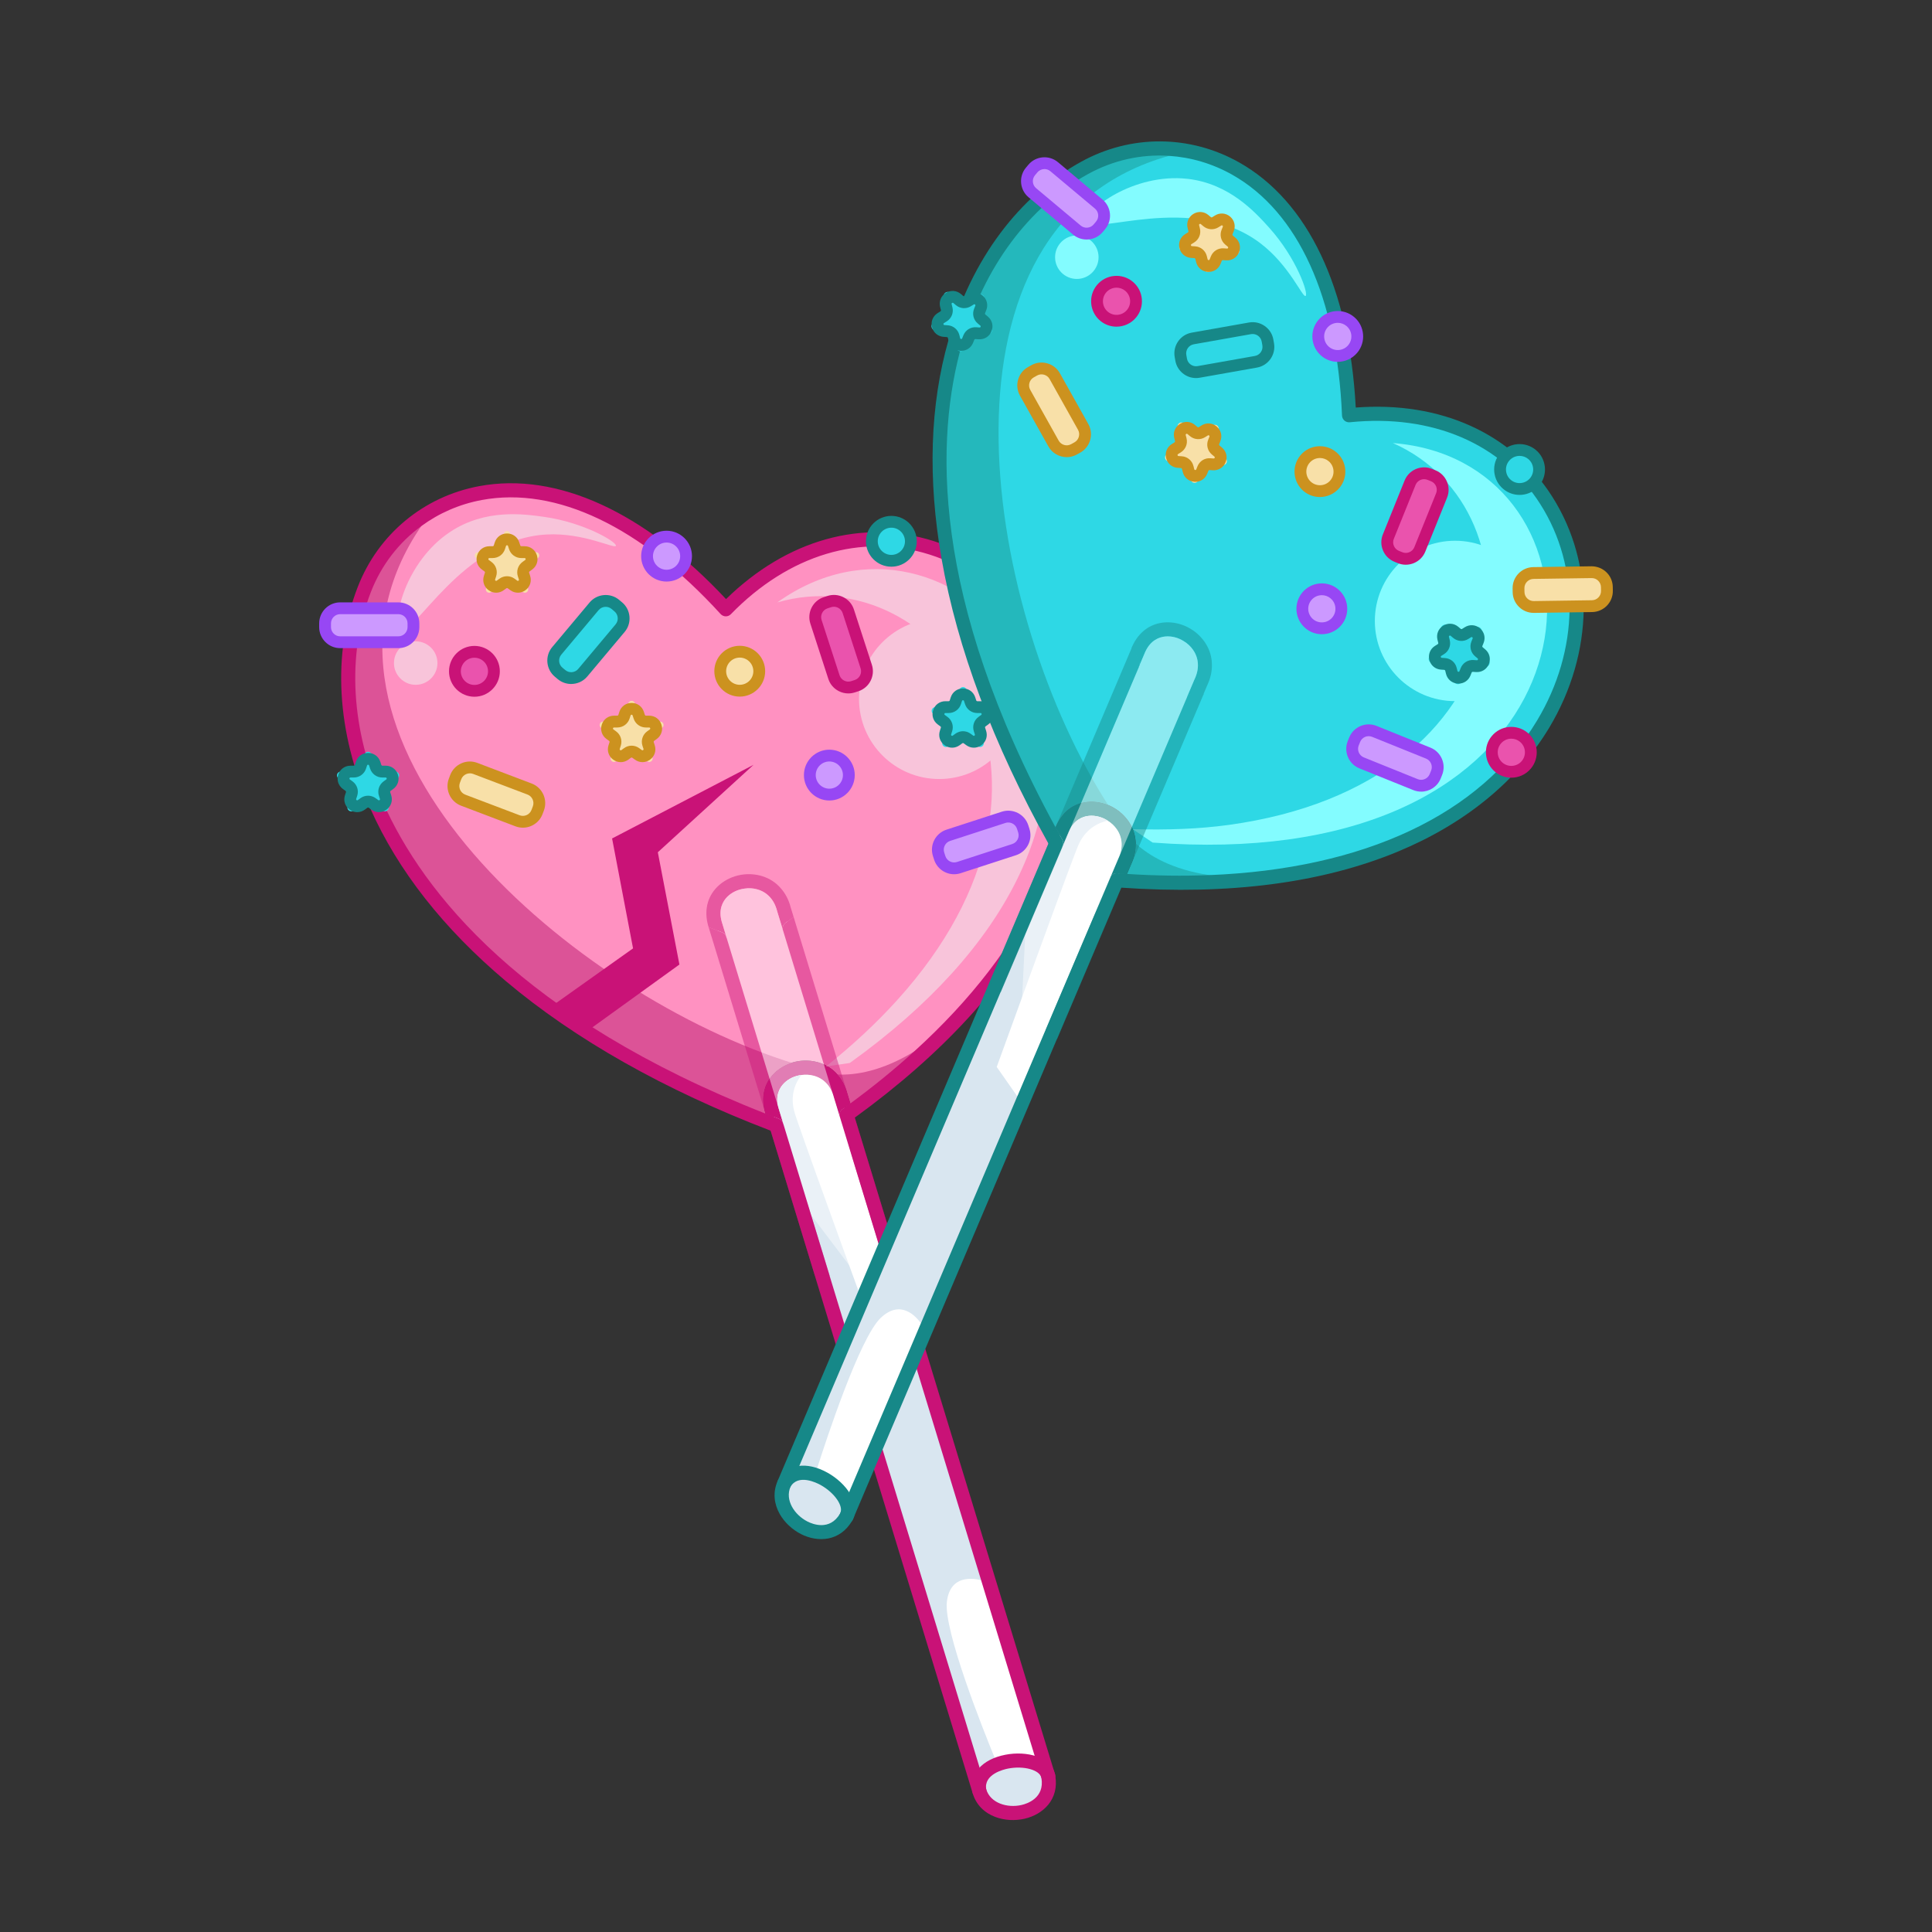 <svg viewBox="0 0 2048 2048" version="1.1" xmlns="http://www.w3.org/2000/svg" data-sanitized-data-name="Layer 1" data-name="Layer 1" id="Layer_1">
  <rect x="0" y="0" width="2048" height="2048" fill="#333333" stroke="none"/>
  <defs>
    <style>
      .cls-1 {
        fill: #f8e0a8;
      }

      .cls-1, .cls-2, .cls-3, .cls-4, .cls-5, .cls-6, .cls-7, .cls-8, .cls-9, .cls-10, .cls-11, .cls-12, .cls-13, .cls-14, .cls-15 {
        stroke-width: 0px;
      }

      .cls-2 {
        fill: #9747f4;
      }

      .cls-3 {
        fill: #cc921f;
      }

      .cls-4 {
        fill: #2ed8e5;
      }

      .cls-5 {
        fill: #83fcff;
      }

      .cls-6 {
        fill: #24b8bc;
      }

      .cls-7 {
        fill: #f8c4da;
      }

      .cls-16 {
        opacity: .45;
      }

      .cls-8 {
        fill: #ff91c1;
      }

      .cls-9 {
        fill: #d9e6f0;
      }

      .cls-10 {
        fill: #c9f;
      }

      .cls-11 {
        fill: #c91277;
      }

      .cls-12 {
        fill: #ea53ad;
      }

      .cls-13 {
        fill: #fff;
      }

      .cls-14 {
        fill: #168888;
      }

      .cls-15 {
        fill: #dc5397;
      }
    </style>
  </defs>
  <g>
    <g>
      <g>
        <path d="M855.51,1131.43c.42.13.88.25,1.29.37-1.33-.08-2.62-.08-3.95-.04l2.66-.33Z" class="cls-8"></path>
        <path d="M874.79,1137.59c-11.66-2.12-17.98-5.79-17.98-5.79,6.29.37,12.49,2.25,17.98,5.79Z" class="cls-8"></path>
        <path d="M1022.87,1071.73c-32.06,35.34-71.44,70.73-119.11,105.45-2.16,1.62-4.33,3.21-6.54,4.79l-7.29,1.08h-.08l-44.21,6.49-15.2,2.21-5.2-17.07c-3.7-13.2,1.12-21.65,5.83-26.39,4.79-4.79,11.37-7.87,18.36-8.74,4.41-.67,8.99-.42,13.32.79,10.66,2.91,18.19,11.12,21.19,23.02.04.13.08.21.08.29l5.79,18.98c-.21-2.54.87-5.12,3.08-6.74.71-.5,1.42-1,2.08-1.5,2.21-1.58,4.37-3.16,6.49-4.75l-3.08-10.07c-2.04-7.99-5.66-14.95-10.66-20.52-5.08-5.87-11.7-10.2-19.36-12.61-.54-.17-1.08-.33-1.66-.5-9.16-2.5-18.82-2.16-27.6.62-4,1.29-7.78,3.04-11.24,5.29-2.71,1.71-5.16,3.71-7.41,5.95-10.62,10.66-13.99,25.27-9.58,41.05l.5,1.58v.04c2.91,1.17,5.87,2.29,8.87,3.41,1.75.71,3.5,1.37,5.25,2.04,2.62,1,4.37,3.29,4.75,5.87l-7.24,1.08h-.13c-2.96-1.12-5.87-2.25-8.78-3.41-402.53-156.32-487.08-412.02-427.88-564.6,13.36-34.43,38.68-64.82,72.81-83.97,73.31-41.17,187.21-30.22,310.4,104.99,217.1-223.22,550.98,98.12,253.45,425.84Z" class="cls-8"></path>
      </g>
      <g>
        <path d="M830.24,1191.79l-7.24,1.08h-.13c-2.96-1.12-5.87-2.25-8.78-3.41-402.53-156.32-487.08-412.02-427.88-564.6,13.36-34.43,38.68-64.82,72.81-83.97-4.45,5.58-8.62,11.2-12.45,16.82-152.53,222.43,149.95,488.87,384.54,566.3,2.66.87,5.33,1.75,7.99,2.54-4,1.29-7.78,3.04-11.24,5.29-2.71,1.71-5.16,3.71-7.41,5.95-10.62,10.66-13.99,25.27-9.58,41.05l.5,1.58v.04c2.91,1.17,5.87,2.29,8.87,3.41,1.75.71,3.5,1.37,5.25,2.04,2.62,1,4.37,3.29,4.75,5.87Z" class="cls-15"></path>
        <path d="M856.81,1131.8c-1.33-.08-2.62-.08-3.95-.04l2.66-.33c.42.13.88.25,1.29.37Z" class="cls-15"></path>
        <path d="M1022.87,1071.73c-32.06,35.34-71.44,70.73-119.11,105.45-2.16,1.62-4.33,3.21-6.54,4.79l-7.29,1.08h-.08l-44.21,6.49-15.2,2.21-5.2-17.07c-3.7-13.2,1.12-21.65,5.83-26.39,4.79-4.79,11.37-7.87,18.36-8.74,4.41-.67,8.99-.42,13.32.79,10.66,2.91,18.19,11.12,21.19,23.02.04.13.08.21.08.29l5.79,18.98c-.21-2.54.87-5.12,3.08-6.74.71-.5,1.42-1,2.08-1.5,2.21-1.58,4.37-3.16,6.49-4.75l-3.08-10.07c-2.04-7.99-5.66-14.95-10.66-20.52,19.36.79,47.13-3.62,81.18-24.35.04,0,.08-.04.08-.04,16.57-10.07,34.6-23.94,53.87-42.92Z" class="cls-15"></path>
      </g>
      <path d="M1106.47,966.69c-40.26,77.43-107.7,150.79-200.37,218.06-1.5,1.08-3,2.16-4.5,3.25-.71.5-1.46.87-2.25,1.12-2.91.87-6.24-.17-8.16-2.83-.17-.21-.33-.46-.46-.71v-.04c-.46-.79-.75-1.62-.88-2.5,0-.08-.04-.21-.04-.29v-.12c-.21-2.54.87-5.12,3.08-6.74.71-.5,1.42-1,2.08-1.5,2.21-1.58,4.37-3.16,6.49-4.75,24.27-17.82,46.79-36.18,67.44-54.95.04,0,.08-.04.08-.04,121.27-110.07,179.35-233.96,161.03-348.99-13.61-85.72-69.02-153.83-144.63-177.81-72.44-22.98-149.2.08-210.61,63.2-1.46,1.5-3.41,2.33-5.5,2.29-2.04-.04-4-.92-5.41-2.46-84.43-92.63-174.35-135.55-253.16-120.85-23.73,4.41-45.5,13.99-64.15,27.68-23.69,17.32-42.34,41.3-53.41,69.86-25.94,66.82-21.27,146.21,13.07,223.47,42.09,94.59,146.54,227.72,405.15,329.38v.04c2.91,1.17,5.87,2.29,8.87,3.41,1.75.71,3.5,1.37,5.25,2.04,2.62,1,4.37,3.29,4.75,5.87.17,1.25.04,2.54-.42,3.75-.83,2.21-2.58,3.79-4.66,4.45-1.58.5-3.33.5-4.95-.13-1.08-.42-2.21-.83-3.29-1.25v-.04c-112.69-43.17-207.15-96.58-280.84-158.65-65.98-55.62-114.28-117.11-143.46-182.8-36.01-80.93-40.76-164.4-13.36-234.96,21.69-55.91,69.81-95.83,128.72-106.82,82.43-15.36,175.14,27.14,261.65,119.73,64.57-63.07,144.46-85.47,220.27-61.45,81.06,25.69,140.38,98.37,154.91,189.67,10.32,64.94-2.96,135.3-38.34,203.41Z" class="cls-11"></path>
      <g>
        <g>
          <path d="M901.48,1169.64c-2.12,1.58-4.29,3.16-6.49,4.75-.67.5-1.37,1-2.08,1.5-2.21,1.62-3.29,4.2-3.08,6.74l-5.79-18.98c0-.08-.04-.17-.08-.29-3-11.91-10.53-20.11-21.19-23.02-4.33-1.21-8.91-1.46-13.32-.79-6.99.87-13.57,3.95-18.36,8.74-4.7,4.75-9.53,13.2-5.83,26.39l5.2,17.07-.21.04c-.37-2.58-2.12-4.87-4.75-5.87-1.75-.67-3.5-1.33-5.25-2.04-3-1.12-5.95-2.25-8.87-3.41v-.04l-.5-1.58c-4.41-15.78-1.04-30.39,9.58-41.05,2.25-2.25,4.7-4.25,7.41-5.95,3.46-2.25,7.24-4,11.24-5.29,8.78-2.79,18.44-3.12,27.6-.62.58.17,1.12.33,1.66.5,7.66,2.41,14.28,6.74,19.36,12.61,5,5.58,8.62,12.53,10.66,20.52l3.08,10.07Z" class="cls-11"></path>
          <path d="M1111.88,1890.48c-.71,35.01-55.33,41.96-70.86,14.7-1.21-2.08-2.16-4.37-2.87-6.83l-5.12-16.86-207.86-681.5-2.16-7.12-2.75-8.99c1.75.71,3.5,1.37,5.25,2.04,2.62,1,4.37,3.29,4.75,5.87l.21-.04-5.2-17.07c-3.7-13.2,1.12-21.65,5.83-26.39,4.79-4.79,11.37-7.87,18.36-8.74,4.41-.67,8.99-.42,13.32.79,10.66,2.91,18.19,11.12,21.19,23.02.04.13.08.21.08.29l5.79,18.98c-.21-2.54.87-5.12,3.08-6.74.71-.5,1.42-1,2.08-1.5l2.25,7.58,2.12,7.16,70.36,237.55,73.85,249.54,61.82,188.55v.04l5.04,15.4.83,2.87c.46,2.62.67,5.08.63,7.41Z" class="cls-13"></path>
        </g>
        <path d="M1111.88,1890.48c-.71,35.01-55.33,41.96-70.86,14.7-1.21-2.08-2.16-4.37-2.87-6.83l-5.12-16.86-207.86-681.5-2.16-7.12-2.75-8.99c1.75.71,3.5,1.37,5.25,2.04,2.62,1,4.37,3.29,4.75,5.87l.21-.04-5.2-17.07c-3.7-13.2,1.12-21.65,5.83-26.39,4.79-4.79,11.37-7.87,18.36-8.74-6.41,8.41-12.86,22.48-6.62,41.59.71,2.12,1.62,4.95,2.83,8.41,17.07,49.5,81.39,225.68,81.39,225.68l36.72,9.87,5.95,1.58,73.85,249.54s-1.33-.54-3.54-1.12c-9.12-2.33-32.85-5.7-36.3,22.73-3.7,30.52,39.05,137.21,50.66,165.52,1.83,4.41,2.87,6.91,2.87,6.91,0,0,25.44-3.25,43.59,4.25,3.54,1.46,6.83,3.33,9.58,5.7l.83,2.87c.46,2.62.67,5.08.63,7.41Z" class="cls-9"></path>
        <path d="M1118.66,1882.32c-.04-.25-.04-.54-.13-.79-.08-.5-.21-.96-.33-1.42l-.63-1.83c0-.08-.04-.21-.08-.29,0-.04-.04-.08-.04-.17l-211.36-693.03v-.04l-2.33-7.58-2.29-7.54c-2.12,1.58-4.29,3.16-6.49,4.75-.67.5-1.37,1-2.08,1.5-2.21,1.62-3.29,4.2-3.08,6.74v.12l.13.29.75,2.37s0,.08.04.13v.04l73.02,239.5,76.27,249.99v.04l56.74,186.09,4.08,13.28,2.66,8.78s.08.13.08.17c.17.37.25.71.33,1.12,0,.08.04.13.04.21,3.58,21.23-15.19,27.27-21.06,28.6-15.03,3.46-33.06-1.87-37.47-16.69-.04-.13-.08-.25-.13-.38,0,0,0-.04-.04-.08l-6.87-22.52-207.95-681.91v-.04l-.21.04c-.37-2.58-2.12-4.87-4.75-5.87-1.75-.67-3.5-1.33-5.25-2.04-3-1.12-5.95-2.25-8.87-3.41l2.71,8.99.04.08,2.79,9.03v.04l214.02,701.77c.04.08.04.17.08.25,3.7,12.91,12.9,21.19,23.94,25.39,9.82,3.75,21.11,4.25,31.26,1.91,19.27-4.45,36.76-20.23,32.43-45.63Z" class="cls-11"></path>
        <path d="M1035.48,1905.31c1.23.47,2.6.62,4,.36,4.06-.75,6.74-4.64,6-8.69-2.98-16.26,18.65-21.35,23.02-22.2,16.8-3.29,33.69,1.39,35.45,9.81.84,4.04,4.79,6.63,8.83,5.79,4.04-.84,6.63-4.79,5.79-8.83-3.98-19.12-30.04-25.91-52.94-21.42-24.68,4.83-38.36,20.36-34.84,39.55.49,2.66,2.34,4.74,4.7,5.63Z" class="cls-11"></path>
      </g>
    </g>
    <path d="M1008.62,1032.25c-28.75,31.64-64.36,63.39-107.78,94.53l-25.25,3.71c28.89-23.04,53.71-46.36,74.82-69.61,215.89-237.78,44.28-471.67-126.46-422.28,184.43-131.75,425.35,128.5,184.68,393.64Z" class="cls-7"></path>
    <path d="M425.13,666.46c-10.16-6.7,3.92-70.62,51.94-102.55,37.34-24.83,78.25-19.04,99.89-15.98,42.75,6.05,77.21,26.86,75.91,30.63-1.25,3.64-33.92-14.05-73.25-11.99-90.05,4.73-140.56,109.07-154.49,99.89Z" class="cls-7"></path>
    <circle r="23.05" cy="702.88" cx="440.66" class="cls-7"></circle>
    <circle r="85.01" cy="740.78" cx="995.6" class="cls-7"></circle>
    <g>
      <rect ry="3.84" rx="3.84" height="36.01" width="93.68" y="644.78" x="344.59" class="cls-10"></rect>
      <path d="M422.26,687.06h-61.65c-12.28,0-22.27-9.99-22.27-22.27v-3.99c0-12.28,9.99-22.27,22.27-22.27h61.65c12.28,0,22.27,9.99,22.27,22.27v3.99c0,12.28-9.99,22.27-22.27,22.27ZM360.61,651.04c-5.38,0-9.75,4.37-9.75,9.75v3.99c0,5.38,4.38,9.75,9.75,9.75h61.65c5.38,0,9.75-4.37,9.75-9.75v-3.99c0-5.38-4.38-9.75-9.75-9.75h-61.65Z" class="cls-2"></path>
    </g>
    <g>
      <rect transform="translate(-225.06 365.12) rotate(-18)" ry="3.84" rx="3.84" height="36.01" width="93.68" y="875.04" x="993.27" class="cls-10"></rect>
      <path d="M1011.42,926.74c-9.39,0-18.14-5.99-21.2-15.39l-1.23-3.8c-3.79-11.67,2.62-24.26,14.3-28.06l58.64-19.05c11.68-3.79,24.27,2.62,28.07,14.3l1.23,3.79c1.83,5.64,1.35,11.67-1.35,16.98-2.71,5.31-7.3,9.25-12.95,11.08h0l-58.64,19.05c-2.28.74-4.59,1.09-6.87,1.09ZM1068.81,871.87c-1,0-2.01.15-3.01.48l-58.64,19.05c-2.46.8-4.47,2.52-5.66,4.85-1.19,2.33-1.4,4.97-.6,7.43l1.23,3.8c1.66,5.11,7.17,7.93,12.29,6.26l58.64-19.05c5.11-1.66,7.92-7.17,6.26-12.29l-1.23-3.79c-1.34-4.11-5.17-6.74-9.28-6.74Z" class="cls-2"></path>
    </g>
    <g>
      <rect transform="translate(333.06 -131.88) rotate(20.78)" ry="3.84" rx="3.84" height="36.01" width="93.68" y="824.3" x="479.33" class="cls-1"></rect>
      <path d="M554.26,877.38c-2.62,0-5.29-.46-7.88-1.45l-57.64-21.87c-11.48-4.36-17.28-17.25-12.92-28.73l1.41-3.73c2.1-5.55,6.26-9.95,11.69-12.39,5.44-2.45,11.48-2.64,17.03-.53l57.64,21.87c11.48,4.36,17.28,17.25,12.92,28.73l-1.41,3.73c-3.37,8.89-11.86,14.37-20.85,14.37ZM498.09,819.75c-1.37,0-2.73.29-4.02.87-2.39,1.08-4.21,3-5.13,5.42l-1.41,3.73c-1.91,5.03.63,10.67,5.66,12.58l57.64,21.87c5.03,1.92,10.67-.63,12.58-5.66l1.41-3.73c1.91-5.03-.63-10.67-5.66-12.58l-57.64-21.87c-1.11-.42-2.27-.63-3.43-.63Z" class="cls-3"></path>
    </g>
    <g>
      <rect transform="translate(1265.53 -376.13) rotate(72)" ry="3.84" rx="3.84" height="36.01" width="93.68" y="664.86" x="844.78" class="cls-12"></rect>
      <path d="M899.26,735.07c-3.47,0-6.93-.82-10.12-2.45-5.31-2.71-9.25-7.3-11.08-12.95l-19.05-58.63c-3.79-11.68,2.62-24.27,14.3-28.07l3.8-1.23c5.64-1.83,11.67-1.35,16.98,1.35,5.31,2.71,9.25,7.3,11.08,12.95l19.05,58.64c3.79,11.68-2.62,24.27-14.3,28.07l-3.79,1.23c-2.25.73-4.57,1.09-6.87,1.09ZM883.96,643.18c-1,0-2.01.16-2.99.48l-3.8,1.23c-5.11,1.66-7.92,7.18-6.26,12.29l19.05,58.63c.8,2.46,2.52,4.47,4.86,5.66s4.97,1.4,7.43.6l3.79-1.23c5.11-1.66,7.92-7.18,6.26-12.29l-19.05-58.64c-.8-2.46-2.52-4.47-4.86-5.66-1.4-.71-2.92-1.08-4.44-1.08Z" class="cls-11"></path>
    </g>
    <g>
      <rect transform="translate(-161.51 849.54) rotate(-40.79)" ry="3.84" rx="3.84" height="36.01" width="93.68" y="623.97" x="1014.88" class="cls-1"></rect>
      <path d="M1039.73,685.88c-.56,0-1.12-.02-1.68-.06-5.95-.44-11.36-3.15-15.23-7.64l-2.6-3.02c-3.87-4.49-5.77-10.23-5.33-16.18.44-5.95,3.15-11.36,7.64-15.23l46.68-40.28c4.49-3.88,10.23-5.76,16.19-5.33,5.95.44,11.36,3.15,15.23,7.65l2.6,3.01c3.88,4.49,5.77,10.24,5.33,16.19-.44,5.95-3.15,11.36-7.64,15.23l-46.68,40.28c-4.06,3.51-9.16,5.39-14.5,5.39ZM1083.72,610.59c-2.34,0-4.57.82-6.34,2.35l-46.68,40.28c-1.96,1.69-3.14,4.06-3.34,6.67-.19,2.61.63,5.12,2.32,7.08l2.61,3.02c1.69,1.96,4.06,3.14,6.67,3.33,2.63.22,5.13-.63,7.08-2.32l46.68-40.28c4.07-3.51,4.52-9.68,1.01-13.75l-2.6-3.02c-1.69-1.96-4.06-3.15-6.67-3.34-.25-.02-.5-.03-.74-.03Z" class="cls-11"></path>
    </g>
    <g>
      <rect transform="translate(-296.46 720.4) rotate(-50.03)" ry="3.84" rx="3.84" height="36.01" width="93.68" y="659.89" x="576.93" class="cls-4"></rect>
      <path d="M605.47,725.06c-5.05,0-10.13-1.7-14.29-5.19l-3.05-2.56c-9.41-7.9-10.65-21.97-2.76-31.38l39.61-47.25c7.89-9.41,21.97-10.65,31.38-2.76l3.05,2.56c4.55,3.81,7.34,9.18,7.86,15.12.52,5.94-1.29,11.71-5.1,16.26l-39.61,47.24c-4.4,5.25-10.72,7.95-17.09,7.95ZM642.05,643.25c-2.79,0-5.55,1.19-7.48,3.48l-39.61,47.25c-3.45,4.12-2.91,10.28,1.21,13.74l3.05,2.56c4.12,3.46,10.29,2.92,13.74-1.21l39.61-47.24c1.66-1.98,2.45-4.51,2.22-7.12-.23-2.6-1.45-4.96-3.43-6.62l-3.05-2.56c-1.82-1.53-4.05-2.27-6.26-2.27Z" class="cls-14"></path>
    </g>
    <g>
      <circle r="20.68" cy="589.54" cx="706.59" class="cls-10"></circle>
      <path d="M706.59,616.48c-14.86,0-26.94-12.09-26.94-26.94s12.09-26.94,26.94-26.94,26.94,12.09,26.94,26.94-12.09,26.94-26.94,26.94ZM706.59,575.12c-7.95,0-14.42,6.47-14.42,14.42s6.47,14.42,14.42,14.42,14.42-6.47,14.42-14.42-6.47-14.42-14.42-14.42Z" class="cls-2"></path>
    </g>
    <g>
      <circle r="20.68" cy="711.5" cx="784.16" class="cls-1"></circle>
      <path d="M784.16,738.44c-14.85,0-26.94-12.09-26.94-26.94s12.09-26.94,26.94-26.94,26.94,12.09,26.94,26.94-12.09,26.94-26.94,26.94ZM784.16,697.08c-7.95,0-14.42,6.47-14.42,14.42s6.47,14.42,14.42,14.42,14.42-6.47,14.42-14.42-6.47-14.42-14.42-14.42Z" class="cls-3"></path>
    </g>
    <g>
      <circle r="20.68" cy="711.63" cx="502.91" class="cls-12"></circle>
      <path d="M502.91,738.57c-14.85,0-26.94-12.09-26.94-26.94s12.09-26.94,26.94-26.94,26.94,12.09,26.94,26.94-12.09,26.94-26.94,26.94ZM502.91,697.22c-7.95,0-14.42,6.47-14.42,14.42s6.47,14.42,14.42,14.42,14.42-6.47,14.42-14.42-6.47-14.42-14.42-14.42Z" class="cls-11"></path>
    </g>
    <g>
      <circle r="20.68" cy="809.14" cx="1130.79" class="cls-12"></circle>
      <path d="M1130.79,836.07c-14.85,0-26.94-12.09-26.94-26.94s12.09-26.94,26.94-26.94,26.94,12.09,26.94,26.94-12.09,26.94-26.94,26.94ZM1130.79,794.72c-7.95,0-14.42,6.47-14.42,14.42s6.47,14.42,14.42,14.42,14.42-6.47,14.42-14.42-6.47-14.42-14.42-14.42Z" class="cls-11"></path>
    </g>
    <g>
      <circle r="20.68" cy="821.62" cx="879.13" class="cls-10"></circle>
      <path d="M879.13,848.57c-14.85,0-26.94-12.09-26.94-26.94s12.09-26.94,26.94-26.94,26.94,12.09,26.94,26.94-12.09,26.94-26.94,26.94ZM879.13,807.2c-7.95,0-14.42,6.47-14.42,14.42s6.47,14.42,14.42,14.42,14.42-6.47,14.42-14.42-6.47-14.42-14.42-14.42Z" class="cls-2"></path>
    </g>
    <g>
      <circle r="20.68" cy="573.8" cx="944.89" class="cls-4"></circle>
      <path d="M944.89,600.74c-14.86,0-26.94-12.09-26.94-26.94s12.09-26.94,26.94-26.94,26.94,12.09,26.94,26.94-12.09,26.94-26.94,26.94ZM944.89,559.38c-7.95,0-14.42,6.47-14.42,14.42s6.47,14.42,14.42,14.42,14.42-6.47,14.42-14.42-6.47-14.42-14.42-14.42Z" class="cls-14"></path>
    </g>
    <g>
      <path d="M540.76,565.38l5.69,17.51c.46,1.43,1.8,2.4,3.3,2.4h18.41c3.36,0,4.76,4.3,2.04,6.28l-14.89,10.82c-1.22.88-1.73,2.45-1.26,3.88l5.69,17.51c1.04,3.2-2.62,5.86-5.34,3.88l-14.89-10.82c-1.22-.88-2.86-.88-4.08,0l-14.89,10.82c-2.72,1.98-6.38-.68-5.34-3.88l5.69-17.51c.46-1.43-.04-3-1.26-3.88l-14.89-10.82c-2.72-1.98-1.32-6.28,2.04-6.28h18.41c1.5,0,2.84-.97,3.3-2.4l5.69-17.51c1.04-3.2,5.56-3.2,6.6,0Z" class="cls-1"></path>
      <path d="M548.98,628.28c-2.79,0-5.58-.88-8.02-2.65l-2.83-2.06c-.4-.29-.93-.28-1.32,0l-2.83,2.06c-4.88,3.55-11.18,3.55-16.05,0-4.87-3.54-6.82-9.53-4.96-15.26l1.08-3.33c.15-.46-.01-.97-.41-1.26l-2.83-2.05c-4.87-3.54-6.82-9.53-4.96-15.26,1.86-5.73,6.96-9.43,12.98-9.43h3.5c.49,0,.92-.31,1.07-.78l1.08-3.33c1.86-5.73,6.96-9.43,12.98-9.43h0c6.02,0,11.12,3.71,12.98,9.43l1.08,3.33c.15.47.58.78,1.07.78h3.5c6.02,0,11.12,3.7,12.98,9.43,1.86,5.73-.09,11.72-4.96,15.26l-2.83,2.05c-.4.29-.56.8-.41,1.27l1.08,3.33c1.86,5.73-.09,11.72-4.96,15.26-2.44,1.77-5.23,2.66-8.03,2.66ZM537.46,610.83c2.81,0,5.62.87,8.02,2.62l2.83,2.06c.2.14.66.48,1.32,0,.66-.48.49-1.03.41-1.26l-1.08-3.33c-1.83-5.64.16-11.78,4.96-15.26l2.83-2.06c.2-.15.66-.49.41-1.26s-.83-.78-1.07-.78h-3.5c-5.93,0-11.15-3.79-12.98-9.44l-1.08-3.33c-.08-.24-.25-.78-1.07-.78h0c-.82,0-1,.55-1.08.78l-1.08,3.33c-1.83,5.64-7.05,9.43-12.98,9.43h-3.5c-.25,0-.82,0-1.07.78s.21,1.12.41,1.26l2.83,2.06c4.8,3.49,6.79,9.62,4.96,15.26l-1.08,3.33c-.08.23-.25.78.41,1.26.66.49,1.13.15,1.33,0l2.83-2.05c2.4-1.74,5.21-2.62,8.03-2.62Z" class="cls-3"></path>
    </g>
    <g>
      <path d="M673,745.45l5.51,16.96c.48,1.49,1.88,2.5,3.44,2.5h17.83c3.51,0,4.97,4.49,2.13,6.55l-14.43,10.48c-1.27.92-1.8,2.56-1.32,4.05l5.51,16.96c1.08,3.34-2.74,6.11-5.57,4.05l-14.43-10.48c-1.27-.92-2.99-.92-4.26,0l-14.43,10.48c-2.84,2.06-6.66-.71-5.57-4.05l5.51-16.96c.48-1.49-.05-3.13-1.32-4.05l-14.43-10.48c-2.84-2.06-1.38-6.55,2.13-6.55h17.83c1.57,0,2.96-1.01,3.44-2.5l5.51-16.96c1.08-3.34,5.81-3.34,6.89,0Z" class="cls-1"></path>
      <path d="M658.04,807.91c-2.79,0-5.58-.88-8.02-2.66-4.87-3.54-6.82-9.53-4.96-15.26l1.08-3.32c.15-.47-.01-.97-.41-1.26l-2.84-2.06c-4.87-3.54-6.82-9.53-4.96-15.26,1.86-5.73,6.96-9.44,12.98-9.44h3.5c.49,0,.92-.31,1.07-.77l1.08-3.33c1.86-5.73,6.96-9.43,12.98-9.43,6.03,0,11.12,3.7,12.98,9.43h0s1.08,3.33,1.08,3.33c.15.46.58.77,1.07.77h3.5c6.02,0,11.12,3.71,12.98,9.44,1.86,5.73-.09,11.72-4.96,15.26l-2.83,2.05c-.4.29-.56.8-.41,1.26l1.08,3.33c1.86,5.73-.09,11.72-4.96,15.26-4.88,3.54-11.18,3.53-16.05,0l-2.82-2.05c-.4-.29-.94-.29-1.33,0l-2.83,2.06c-2.44,1.77-5.23,2.66-8.02,2.66ZM650.92,771.17c-.24,0-.82,0-1.07.78-.25.78.21,1.12.41,1.26l2.83,2.06c4.8,3.48,6.79,9.62,4.95,15.26l-1.08,3.32c-.08.24-.25.79.41,1.27.66.48,1.13.14,1.33,0l2.83-2.06c4.79-3.49,11.25-3.49,16.04,0l2.82,2.05c.21.15.67.48,1.33,0,.66-.48.49-1.03.41-1.26l-1.08-3.33c-1.84-5.64.16-11.78,4.96-15.26l2.82-2.05c.2-.15.67-.49.41-1.26-.25-.78-.83-.78-1.07-.78h-3.5c-5.93,0-11.15-3.79-12.98-9.43l-1.08-3.33c-.08-.23-.25-.78-1.08-.78-.82,0-1,.55-1.07.78l-1.08,3.33c-1.83,5.64-7.05,9.43-12.98,9.43h-3.5Z" class="cls-3"></path>
    </g>
    <g>
      <path d="M394.01,799.68l5.03,15.47c.54,1.66,2.09,2.79,3.84,2.79h16.27c3.91,0,5.53,5,2.37,7.3l-13.16,9.56c-1.41,1.03-2,2.85-1.47,4.51l5.03,15.47c1.21,3.72-3.05,6.81-6.21,4.51l-13.16-9.56c-1.41-1.03-3.33-1.03-4.74,0l-13.16,9.56c-3.16,2.3-7.41-.79-6.21-4.51l5.03-15.47c.54-1.66-.05-3.48-1.47-4.51l-13.16-9.56c-3.16-2.3-1.54-7.3,2.37-7.3h16.27c1.75,0,3.3-1.13,3.84-2.79l5.03-15.47c1.21-3.72,6.46-3.72,7.67,0Z" class="cls-4"></path>
      <path d="M378.66,860.94c-2.79,0-5.58-.88-8.02-2.65-4.87-3.54-6.82-9.53-4.96-15.27l1.08-3.32c.15-.47-.01-.98-.41-1.27l-2.83-2.06c-4.87-3.54-6.82-9.53-4.96-15.26,1.86-5.73,6.96-9.44,12.98-9.44h3.5c.49,0,.92-.31,1.08-.78l1.08-3.33c1.86-5.73,6.96-9.44,12.98-9.44h0c6.02,0,11.12,3.71,12.98,9.43l1.08,3.33c.15.46.58.78,1.07.78h3.5c6.02,0,11.12,3.71,12.98,9.44,1.86,5.73-.09,11.72-4.96,15.26l-2.83,2.05c-.4.29-.56.8-.41,1.26l1.08,3.33c1.86,5.73-.09,11.72-4.96,15.26-4.87,3.55-11.17,3.55-16.05,0l-2.83-2.05c-.4-.29-.93-.29-1.33,0l-2.84,2.06c-2.43,1.77-5.22,2.66-8.02,2.66ZM371.54,824.2c-.24,0-.82,0-1.07.78-.25.78.21,1.12.41,1.26l2.83,2.06c4.8,3.49,6.79,9.62,4.95,15.26l-1.08,3.32c-.08.24-.25.79.41,1.27.66.48,1.13.14,1.32,0l2.84-2.06c4.79-3.49,11.24-3.49,16.04,0l2.83,2.05c.2.15.67.48,1.33,0,.66-.48.49-1.03.41-1.26l-1.08-3.33c-1.83-5.64.16-11.77,4.96-15.26l2.83-2.06c.2-.15.67-.49.41-1.26-.25-.78-.83-.78-1.07-.78h-3.5c-5.93,0-11.15-3.79-12.98-9.43l-1.08-3.33c-.08-.24-.25-.78-1.07-.78h0c-.82,0-1,.55-1.08.78l-1.08,3.33c-1.84,5.65-7.05,9.43-12.98,9.43h-3.5Z" class="cls-14"></path>
    </g>
    <g>
      <path d="M1024.53,730.97l5.17,15.9c.52,1.61,2.03,2.7,3.72,2.7h16.72c3.79,0,5.37,4.85,2.3,7.08l-13.53,9.83c-1.37,1-1.95,2.76-1.42,4.38l5.17,15.9c1.17,3.61-2.96,6.6-6.02,4.38l-13.53-9.83c-1.37-1-3.23-1-4.6,0l-13.53,9.83c-3.07,2.23-7.19-.77-6.02-4.38l5.17-15.9c.52-1.61-.05-3.38-1.42-4.38l-13.53-9.83c-3.07-2.23-1.49-7.08,2.3-7.08h16.72c1.7,0,3.2-1.09,3.72-2.7l5.17-15.9c1.17-3.61,6.27-3.61,7.44,0Z" class="cls-4"></path>
      <path d="M1032.32,792.58c-2.79,0-5.58-.88-8.02-2.65l-2.83-2.06c-.39-.29-.93-.28-1.33,0l-2.82,2.05c-4.88,3.55-11.18,3.55-16.05,0-4.87-3.54-6.82-9.53-4.96-15.26l1.08-3.33c.15-.46-.01-.97-.41-1.26l-2.82-2.05c-4.88-3.55-6.83-9.54-4.96-15.27,1.86-5.73,6.96-9.43,12.98-9.43h3.5c.49,0,.92-.31,1.07-.78l1.08-3.33c1.86-5.73,6.96-9.43,12.98-9.43s11.12,3.7,12.98,9.44l1.08,3.32c.15.47.58.78,1.07.78h3.5c6.02,0,11.12,3.7,12.98,9.43,1.86,5.73-.08,11.72-4.95,15.26l-2.84,2.06c-.39.29-.56.79-.4,1.26l1.08,3.33c1.86,5.73-.09,11.72-4.96,15.26-2.44,1.77-5.23,2.66-8.03,2.66ZM1020.81,775.12c2.81,0,5.62.87,8.02,2.61l2.84,2.06c.2.14.66.48,1.32,0,.66-.48.49-1.03.41-1.26l-1.08-3.33c-1.83-5.64.16-11.78,4.96-15.26l2.84-2.06c.19-.14.66-.48.4-1.26-.25-.78-.83-.78-1.07-.78h-3.5c-5.93,0-11.15-3.79-12.98-9.44l-1.08-3.33c-.08-.23-.25-.78-1.07-.78s-1,.55-1.07.78l-1.08,3.33c-1.83,5.64-7.05,9.43-12.98,9.43h-3.5c-.25,0-.82,0-1.07.78-.25.78.21,1.12.41,1.27l2.82,2.05c4.8,3.49,6.79,9.62,4.96,15.26l-1.08,3.33c-.08.23-.25.78.41,1.26.66.49,1.13.15,1.33,0l2.83-2.05c2.4-1.74,5.22-2.62,8.03-2.62Z" class="cls-14"></path>
    </g>
    <g class="cls-16">
      <g>
        <path d="M841.28,972.04c-2.12,1.58-4.29,3.16-6.49,4.75-.67.5-1.37,1-2.08,1.5-2.21,1.62-3.29,4.2-3.08,6.74l-5.79-18.98c0-.08-.04-.17-.08-.29-3-11.91-10.53-20.11-21.19-23.02-4.33-1.21-8.91-1.46-13.32-.79-6.99.87-13.57,3.95-18.36,8.74-4.7,4.75-9.53,13.2-5.83,26.39l5.2,17.07-.21.04c-.37-2.58-2.12-4.87-4.75-5.87-1.75-.67-3.5-1.33-5.25-2.04-3-1.12-5.95-2.25-8.87-3.41v-.04l-.5-1.58c-4.41-15.78-1.04-30.39,9.58-41.05,2.25-2.25,4.7-4.25,7.41-5.95,3.46-2.25,7.24-4,11.24-5.29,8.78-2.79,18.44-3.12,27.6-.62.58.17,1.12.33,1.66.5,7.66,2.41,14.28,6.74,19.36,12.61,5,5.58,8.62,12.53,10.66,20.52l3.08,10.07Z" class="cls-11"></path>
        <path d="M903.57,1227.47l60.18,197.62-103.87-137.05-94.9-285.67-2.16-7.12-2.75-8.99c1.75.71,3.5,1.37,5.25,2.04,2.62,1,4.37,3.29,4.75,5.87l.21-.04-5.2-17.07c-3.7-13.2,1.12-21.65,5.83-26.39,4.79-4.79,11.37-7.87,18.36-8.74,4.41-.67,8.99-.42,13.32.79,10.66,2.91,18.19,11.12,21.19,23.02.04.13.08.21.08.29l5.79,18.98c-.21-2.54.87-5.12,3.08-6.74.71-.5,1.42-1,2.08-1.5l2.25,7.58,2.12,7.16,64.4,235.96Z" class="cls-13"></path>
      </g>
      <path d="M845.91,987.14l-2.33-7.58-2.29-7.54c-2.12,1.58-4.29,3.16-6.49,4.75-.67.5-1.37,1-2.08,1.5-2.21,1.62-3.29,4.2-3.08,6.74v.13l.13.29.75,2.37s0,.08.04.12v.04l73.02,239.5,38.13,124.93h15.61l-111.4-365.23v-.04ZM770.27,994.13l-.21.04c-.37-2.58-2.12-4.87-4.75-5.87-1.75-.67-3.5-1.33-5.25-2.04-3-1.12-5.95-2.25-8.87-3.41l2.71,8.99.04.08,2.79,9.03v.04l107.16,351.41h15.61l-109.24-358.23v-.04Z" class="cls-11"></path>
    </g>
    <path d="M720.2,1022.45l-95.26,68.76c-.34-.45,40.95,28.24,40.58,27.76-5.94-7.4-81.79-51.61-81.79-51.61l87.33-62.04-22.22-116.52,149.97-78.08-101.49,92.71,22.89,119.03Z" class="cls-11"></path>
  </g>
  <g>
    <g>
      <path d="M1184.07,867.59c.24.36.51.75.75,1.12-.97-.92-1.96-1.75-3-2.57l2.26,1.46Z" class="cls-8"></path>
      <path d="M1194.89,884.69c-7.57-9.12-10.06-15.99-10.06-15.99,4.58,4.33,8.13,9.75,10.06,15.99Z" class="cls-8"></path>
      <path d="M1350.68,929.35c-47.27,6.49-100.19,8.31-159.02,4.29-2.7-.15-5.38-.33-8.08-.53l-6.28-3.85-.06-.05-38.05-23.43-13.06-8.07,6.98-16.42c5.64-12.49,14.77-15.87,21.42-16.48,6.74-.59,13.76,1.27,19.69,5.09,3.81,2.33,7.16,5.46,9.7,9.16,6.3,9.08,6.8,20.21,1.45,31.26-.05.12-.07.21-.12.28l-7.76,18.27c1.47-2.08,3.96-3.36,6.69-3.19.86.07,1.73.14,2.56.19,2.71.2,5.38.38,8.03.54l4.11-9.7c3.57-7.44,5.26-15.09,5.02-22.58-.12-7.76-2.41-15.33-6.73-22.1-.31-.48-.62-.95-.95-1.45-5.41-7.8-13.03-13.75-21.55-17.25-3.89-1.58-7.92-2.67-12.01-3.17-3.17-.43-6.34-.48-9.5-.2-14.98,1.35-26.95,10.38-33.71,25.3l-.63,1.53-.03.03c1.48,2.77,3.03,5.53,4.6,8.31.88,1.67,1.8,3.3,2.71,4.93,1.37,2.45,1.24,5.33-.13,7.55l-6.25-3.82-.1-.08c-1.54-2.76-3.05-5.49-4.54-8.26-208.04-378.4-108.56-628.67,34.82-707.56,32.36-17.8,71.28-24.83,109.74-17.57,82.63,15.55,162.88,97.11,170.42,279.87,309.78-31.59,359.2,429.17-79.36,489.16Z" class="cls-4"></path>
    </g>
    <g>
      <path d="M1125.93,897.61l-6.25-3.82-.1-.08c-1.54-2.76-3.05-5.49-4.54-8.26-208.04-378.4-108.56-628.67,34.82-707.56,32.36-17.8,71.28-24.83,109.74-17.57-7,1.41-13.8,3.05-20.34,4.89-259.79,72.46-199.16,470.97-69.13,681.02,1.48,2.38,2.96,4.76,4.49,7.08-3.89-1.58-7.92-2.67-12.01-3.17-3.17-.43-6.34-.48-9.5-.2-14.98,1.35-26.95,10.38-33.71,25.3l-.63,1.53-.03.03c1.48,2.77,3.03,5.53,4.6,8.31.88,1.67,1.8,3.3,2.71,4.93,1.37,2.45,1.24,5.33-.13,7.55Z" class="cls-6"></path>
      <path d="M1184.82,868.7c-.97-.92-1.96-1.75-3-2.57l2.26,1.46c.24.36.51.75.75,1.12Z" class="cls-15"></path>
      <path d="M1350.68,929.35c-47.27,6.49-100.19,8.31-159.02,4.29-2.7-.15-5.38-.33-8.08-.53l-6.28-3.85-.06-.05-38.05-23.43-13.06-8.07,6.98-16.42c5.64-12.49,14.77-15.87,21.42-16.48,6.74-.59,13.76,1.27,19.69,5.09,3.81,2.33,7.16,5.46,9.7,9.16,6.3,9.08,6.8,20.21,1.45,31.26-.05.12-.07.21-.12.28l-7.76,18.27c1.47-2.08,3.96-3.36,6.69-3.19.86.07,1.73.14,2.56.19,2.71.2,5.38.38,8.03.54l4.11-9.7c3.57-7.44,5.26-15.09,5.02-22.58,14.33,13.04,38.44,27.5,77.86,33.49.03.03.09.02.09.02,19.17,2.92,41.89,3.88,68.86,1.72Z" class="cls-6"></path>
    </g>
    <path d="M1482.22,902.57c-80.6,33.48-179.4,46.36-293.64,38.38-1.84-.13-3.69-.27-5.53-.4-.86-.07-1.68-.27-2.45-.58-2.79-1.2-4.68-4.14-4.43-7.41,0-.27.04-.56.1-.84l.03-.03c.16-.9.47-1.73.93-2.48.05-.06.1-.19.16-.25l.03-.03.05-.06c1.47-2.08,3.96-3.36,6.69-3.19.86.07,1.73.14,2.56.19,2.71.2,5.38.38,8.03.54,30.05,1.94,59.1,2.34,86.99,1.22.03.03.09.02.09.02,163.65-6.44,287.75-64.07,347.61-163.99,44.64-74.43,45.93-162.23,3.4-229.17-40.75-64.15-114.39-95.79-202-86.88-2.08.21-4.11-.41-5.68-1.78-1.54-1.34-2.47-3.27-2.57-5.36-5.19-125.22-46.53-215.89-116.36-255.25-21.02-11.86-43.86-18.51-66.95-20-29.28-1.95-58.98,4.45-85.81,19.22-62.8,34.54-110.23,98.38-133.55,179.65-28.51,99.52-34,268.65,98.87,512.7l-.03.03c1.48,2.77,3.03,5.53,4.6,8.31.88,1.67,1.8,3.3,2.71,4.93,1.37,2.45,1.24,5.33-.13,7.55-.67,1.06-1.6,1.97-2.73,2.6-2.06,1.16-4.41,1.25-6.43.42-1.53-.63-2.87-1.76-3.72-3.28-.56-1.01-1.16-2.06-1.72-3.07l.03-.03c-58.63-105.48-96.7-207.1-113.29-302.01-14.83-85.01-12.34-163.16,7.5-232.25,24.4-85.15,74.39-152.17,140.71-188.65,52.54-28.91,115.07-28.59,167.27.83,73.04,41.18,116.78,133.32,123.59,259.85,90-6.85,165.61,27.31,208.27,94.42,45.61,71.76,44.38,165.57-3.14,244.87-33.81,56.4-89.19,101.79-160.06,131.24Z" class="cls-14"></path>
    <g>
      <g>
        <path d="M1194.74,926.4c-2.64-.15-5.32-.33-8.03-.54-.83-.05-1.69-.12-2.56-.19-2.73-.17-5.22,1.11-6.69,3.19l7.76-18.27c.05-.06.08-.15.12-.28,5.35-11.05,4.85-22.18-1.45-31.26-2.54-3.71-5.89-6.84-9.7-9.16-5.92-3.82-12.94-5.69-19.69-5.09-6.65.61-15.78,3.99-21.42,16.48l-6.98,16.42-.19-.1c1.37-2.22,1.5-5.1.13-7.55-.91-1.63-1.82-3.27-2.71-4.93-1.57-2.79-3.12-5.55-4.6-8.31l.03-.03.63-1.53c6.75-14.93,18.73-23.96,33.71-25.3,3.17-.28,6.33-.23,9.5.2,4.09.5,8.12,1.59,12.01,3.17,8.52,3.51,16.14,9.46,21.55,17.25.34.5.65.98.95,1.45,4.32,6.77,6.61,14.34,6.73,22.1.25,7.48-1.45,15.14-5.02,22.58l-4.11,9.7Z" class="cls-14"></path>
        <path d="M892.88,1613.97c-23.04,26.38-69.36-3.39-63.74-34.26.41-2.37,1.15-4.74,2.19-7.08l6.91-16.21,278.53-655.79,2.91-6.85,3.67-8.66c.88,1.67,1.8,3.3,2.71,4.93,1.37,2.45,1.24,5.33-.13,7.55l.19.1,6.98-16.42c5.64-12.49,14.77-15.87,21.42-16.48,6.74-.59,13.76,1.27,19.69,5.09,3.81,2.33,7.16,5.46,9.7,9.16,6.3,9.08,6.8,20.21,1.45,31.26-.05.12-.07.21-.12.28l-7.76,18.27c1.47-2.08,3.96-3.36,6.69-3.19.86.07,1.73.14,2.56.19l-3.14,7.25-2.97,6.85-98.69,227.24-103.72,238.67-73.76,184.2-.03.03-6.04,15.04-1.21,2.74c-1.33,2.3-2.75,4.32-4.28,6.08Z" class="cls-13"></path>
      </g>
      <path d="M892.88,1613.97c-23.04,26.38-69.36-3.39-63.74-34.26.41-2.37,1.15-4.74,2.19-7.08l6.91-16.21,278.53-655.79,2.91-6.85,3.67-8.66c.88,1.67,1.8,3.3,2.71,4.93,1.37,2.45,1.24,5.33-.13,7.55l.19.1,6.98-16.42c5.64-12.49,14.77-15.87,21.42-16.48,6.74-.59,13.76,1.27,19.69,5.09-10.32,2.33-24.3,8.96-31.79,27.62-.82,2.08-1.94,4.84-3.23,8.26-18.72,48.9-82.62,225.23-82.62,225.23l21.8,31.15,3.55,5.04-103.72,238.67s-.67-1.27-1.99-3.14c-5.49-7.64-21.51-25.47-42.42-5.9-22.44,21-58.23,130.24-67.51,159.4-1.43,4.56-2.24,7.14-2.24,7.14,0,0,21.58,13.85,30.67,31.26,1.78,3.39,3.09,6.94,3.67,10.52l-1.21,2.74c-1.33,2.3-2.75,4.32-4.28,6.08Z" class="cls-9"></path>
      <path d="M903.32,1612.08c.13-.22.31-.44.41-.69.26-.44.46-.87.65-1.3l.7-1.81c.05-.06.1-.19.12-.28.03-.03.02-.09.08-.15l283.26-666.88.03-.03,3.08-7.3,3.09-7.25c-2.64-.15-5.32-.33-8.03-.54-.83-.05-1.69-.12-2.56-.19-2.73-.17-5.22,1.11-6.69,3.19l-.05.06-.03.03-.09.3-.95,2.3s-.05.06-.05.12l-.03.03-97.91,230.45-102.16,240.58-.03.03-76.07,179.06-5.41,12.8-3.6,8.44c0,.06-.02.15-.04.18-.11.39-.26.7-.47,1.08-.05.06-.05.12-.1.19-10.9,18.57-29.16,11.13-34.52,8.38-13.74-7.01-24.13-22.67-17.99-36.86l.15-.37s.03-.03.02-.09l9.2-21.67,278.74-656.16.03-.03-.19-.1c1.37-2.22,1.5-5.1.13-7.55-.91-1.63-1.82-3.27-2.71-4.93-1.57-2.79-3.12-5.55-4.6-8.31l-3.7,8.63-.02.09-3.67,8.71-.03.03-286.84,675.29c-.02.09-.08.15-.1.25-5.45,12.27-3.72,24.53,2.03,34.84,5.12,9.18,13.45,16.81,22.73,21.55,17.63,8.97,41.17,8.11,54.17-14.13Z" class="cls-14"></path>
      <path d="M824.81,1576.25c.64,1.15,1.6,2.15,2.83,2.85,3.59,2.03,8.14.78,10.18-2.81,8.16-14.38,28.01-4.38,31.9-2.23,14.99,8.27,24.93,22.71,20.86,30.29-1.95,3.63-.59,8.16,3.05,10.11,3.63,1.95,8.16.58,10.11-3.05,9.23-17.21-6.38-39.15-26.8-50.43-22.02-12.15-42.47-9.04-52.11,7.93-1.34,2.36-1.25,5.13-.02,7.33Z" class="cls-14"></path>
    </g>
    <path d="M1365.12,889.95c-42.36,5.78-90.04,7.23-143.33,3.2l-20.93-14.16c36.94.91,70.14-.24,101.25-4.49,318.21-43.52,336.96-333.01,174.38-404.85,225.97,17.52,243.41,371.74-111.37,420.3Z" class="cls-5"></path>
    <path d="M1152.97,234.77c-3.49-11.66,48.37-51.6,105.69-45.22,44.57,4.96,72.2,35.68,86.82,51.93,28.87,32.1,41.92,70.19,38.5,72.25-3.3,1.98-16.96-32.56-48.43-56.25-72.04-54.23-177.79-6.72-182.57-22.71Z" class="cls-5"></path>
    <circle r="23.05" cy="272.65" cx="1141.48" class="cls-5"></circle>
    <circle r="85.01" cy="658.22" cx="1542.4" class="cls-5"></circle>
    <g class="cls-16">
      <g>
        <path d="M1275.56,736.3c-2.64-.15-5.32-.33-8.03-.54-.83-.05-1.69-.12-2.56-.19-2.73-.17-5.22,1.11-6.69,3.19l7.76-18.27c.05-.06.08-.15.12-.28,5.35-11.05,4.85-22.18-1.45-31.26-2.54-3.71-5.89-6.84-9.7-9.16-5.92-3.82-12.94-5.69-19.69-5.09-6.65.61-15.78,3.99-21.42,16.48l-6.98,16.42-.19-.1c1.37-2.22,1.5-5.1.13-7.55-.91-1.63-1.82-3.27-2.71-4.93-1.57-2.79-3.12-5.55-4.6-8.31l.03-.03.63-1.53c6.75-14.93,18.73-23.96,33.71-25.3,3.17-.28,6.33-.23,9.5.2,4.09.5,8.12,1.59,12.01,3.17,8.52,3.51,16.14,9.46,21.55,17.25.34.5.65.98.95,1.45,4.32,6.77,6.61,14.34,6.73,22.1.25,7.48-1.45,15.14-5.02,22.58l-4.11,9.7Z" class="cls-14"></path>
        <path d="M1159.2,972.06l-80.84,190.11,8.44-171.76,110.8-279.89,2.91-6.85,3.67-8.66c.89,1.67,1.8,3.3,2.71,4.93,1.37,2.45,1.24,5.33-.13,7.55l.19.1,6.98-16.42c5.64-12.49,14.77-15.87,21.42-16.48,6.74-.59,13.76,1.27,19.69,5.1,3.81,2.32,7.16,5.46,9.7,9.16,6.3,9.08,6.8,20.21,1.45,31.26-.05.12-.07.21-.12.28l-7.76,18.26c1.47-2.08,3.96-3.36,6.69-3.19.86.07,1.73.14,2.56.19l-3.14,7.25-2.97,6.85-102.24,222.2Z" class="cls-13"></path>
      </g>
      <path d="M1269.82,750.17l3.08-7.3,3.09-7.25c-2.64-.15-5.32-.33-8.03-.54-.83-.04-1.69-.12-2.56-.19-2.73-.17-5.22,1.11-6.69,3.19l-.05.06-.03.03-.09.3-.95,2.3s-.05.06-.05.12l-.03.03-97.91,230.45-51.04,120.24,11.96,10.03,149.27-351.45.03-.03ZM1207.35,706.93l-.19-.1c1.37-2.22,1.5-5.1.13-7.55-.91-1.63-1.82-3.27-2.71-4.93-1.57-2.79-3.12-5.55-4.6-8.31l-3.7,8.63-.02.09-3.67,8.72-.03.03-143.64,338.14,11.96,10.03,146.43-344.71.03-.03Z" class="cls-14"></path>
    </g>
    <g>
      <g>
        <rect transform="translate(399.04 -676.51) rotate(39.97)" ry="3.84" rx="3.84" height="36.01" width="93.68" y="192.3" x="1082.67" class="cls-10"></rect>
        <path d="M1151.8,253.9c-5.23,0-10.22-1.81-14.26-5.19l-47.25-39.61c-9.41-7.89-10.65-21.97-2.76-31.38l2.56-3.05c7.89-9.41,21.97-10.65,31.38-2.76l47.25,39.61c9.41,7.89,10.65,21.97,2.76,31.38l-2.56,3.06c-3.81,4.54-9.18,7.34-15.12,7.86-.67.06-1.34.09-2,.09ZM1107.17,179.23c-2.79,0-5.56,1.19-7.48,3.48l-2.56,3.05c-3.46,4.12-2.91,10.29,1.21,13.74l47.25,39.61c1.98,1.66,4.52,2.45,7.12,2.22,2.61-.23,4.96-1.45,6.62-3.43l2.56-3.06c3.45-4.12,2.91-10.28-1.21-13.74l-47.25-39.61c-1.82-1.53-4.05-2.27-6.26-2.27Z" class="cls-2"></path>
      </g>
      <g>
        <rect transform="translate(408.09 -494.94) rotate(21.97)" ry="3.84" rx="3.84" height="36.01" width="93.68" y="785.49" x="1431.84" class="cls-10"></rect>
        <path d="M1506.5,839.16c-2.77,0-5.58-.52-8.3-1.61h0s-57.17-23.07-57.17-23.07c-11.39-4.6-16.92-17.6-12.32-28.99l1.49-3.7c4.59-11.39,17.62-16.91,28.99-12.32l57.18,23.07c5.5,2.22,9.81,6.46,12.15,11.95,2.33,5.49,2.39,11.54.17,17.04l-1.49,3.7c-3.49,8.67-11.86,13.94-20.68,13.94ZM1502.87,825.93c2.4.98,5.06.95,7.46-.09,2.41-1.02,4.27-2.91,5.23-5.3l1.5-3.7c2.01-4.98-.41-10.68-5.4-12.7l-57.17-23.07c-4.98-2-10.68.41-12.69,5.4l-1.49,3.7c-2.01,4.98.41,10.68,5.4,12.7l57.17,23.07Z" class="cls-2"></path>
      </g>
      <g>
        <rect transform="translate(950.57 -752.81) rotate(60.75)" ry="3.84" rx="3.84" height="36.01" width="93.68" y="416.43" x="1070.59" class="cls-1"></rect>
        <path d="M1130.79,484.58c-7.81,0-15.39-4.1-19.47-11.38h0s-30.12-53.8-30.12-53.8c-6-10.71-2.16-24.31,8.55-30.31l3.48-1.95c5.17-2.9,11.18-3.61,16.92-1.98,5.74,1.62,10.5,5.36,13.39,10.54l30.12,53.8c2.9,5.17,3.6,11.18,1.98,16.92-1.62,5.74-5.36,10.5-10.54,13.39l-3.48,1.95c-3.43,1.92-7.16,2.84-10.85,2.84ZM1122.24,467.08c2.63,4.69,8.58,6.36,13.28,3.74l3.48-1.95c2.26-1.26,3.89-3.35,4.6-5.87.71-2.52.41-5.15-.86-7.41l-30.12-53.79c-1.27-2.26-3.35-3.89-5.87-4.6-2.53-.71-5.15-.4-7.41.86l-3.48,1.95c-4.69,2.63-6.37,8.58-3.74,13.28l30.12,53.8Z" class="cls-3"></path>
      </g>
      <g>
        <rect transform="translate(2568.47 -639.23) rotate(111.97)" ry="3.84" rx="3.84" height="36.01" width="93.68" y="529.02" x="1453.08" class="cls-12"></rect>
        <path d="M1490.2,598.64c-2.81,0-5.62-.54-8.3-1.62l-3.7-1.5c-5.5-2.22-9.81-6.46-12.15-11.95-2.33-5.49-2.39-11.54-.17-17.04l23.07-57.18c4.59-11.39,17.59-16.93,28.99-12.32l3.7,1.49c11.39,4.6,16.92,17.6,12.32,28.99l-23.07,57.18c-2.22,5.5-6.46,9.81-11.95,12.15-2.82,1.19-5.78,1.79-8.74,1.79ZM1509.62,507.95c-3.86,0-7.53,2.31-9.06,6.1l-23.07,57.18c-.97,2.4-.94,5.05.09,7.45,1.02,2.41,2.91,4.27,5.31,5.24l3.7,1.49c2.4.97,5.05.94,7.45-.09,2.41-1.02,4.27-2.91,5.23-5.3l23.08-57.18c2.01-4.98-.41-10.68-5.4-12.69l-3.7-1.49c-1.19-.48-2.42-.71-3.63-.71Z" class="cls-11"></path>
      </g>
      <g>
        <rect transform="translate(-8.73 23.65) rotate(-.82)" ry="3.84" rx="3.84" height="36.01" width="93.68" y="606.97" x="1609.7" class="cls-1"></rect>
        <path d="M1625.74,649.68c-5.81,0-11.31-2.23-15.5-6.31-4.28-4.16-6.68-9.71-6.76-15.64l-.06-3.98c-.18-12.28,9.67-22.42,21.95-22.59l61.65-.88c5.87.02,11.55,2.16,15.83,6.31,4.28,4.15,6.68,9.71,6.76,15.64l.06,3.99c.18,12.28-9.67,22.42-21.95,22.59l-61.65.88h-.33ZM1687.34,612.79h-.14l-61.65.88c-5.38.08-9.69,4.52-9.61,9.89l.06,3.99c.04,2.59,1.09,5.02,2.96,6.84,1.88,1.83,4.34,2.8,6.93,2.77l61.65-.88c5.38-.08,9.69-4.52,9.61-9.89l-.06-3.99c-.04-2.59-1.09-5.02-2.97-6.84-1.84-1.79-4.25-2.77-6.78-2.77Z" class="cls-3"></path>
      </g>
      <g>
        <rect transform="translate(-44.86 232.2) rotate(-10.05)" ry="3.84" rx="3.84" height="36.01" width="93.68" y="353.14" x="1251.01" class="cls-4"></rect>
        <path d="M1267.83,400.76c-10.59,0-20.01-7.6-21.92-18.39l-.69-3.93c-1.04-5.84.28-11.75,3.69-16.64,3.42-4.89,8.51-8.15,14.36-9.18l60.71-10.76c5.83-1.04,11.75.28,16.64,3.69,4.89,3.42,8.15,8.51,9.18,14.35l.69,3.93c2.14,12.09-5.95,23.67-18.04,25.82h0l-60.71,10.76c-1.31.23-2.61.35-3.9.35ZM1327.86,354.05c-.56,0-1.14.05-1.71.15l-60.71,10.76c-5.29.94-8.84,6.01-7.9,11.3l.69,3.93c.94,5.29,6.02,8.85,11.3,7.9l60.71-10.76c5.29-.94,8.84-6.01,7.9-11.3l-.69-3.93c-.84-4.72-4.96-8.05-9.6-8.05Z" class="cls-14"></path>
      </g>
      <g>
        <circle r="20.68" cy="356.64" cx="1418.08" class="cls-10"></circle>
        <path d="M1418.06,383.57c-6.11,0-12.25-2.06-17.29-6.29-11.38-9.54-12.88-26.57-3.34-37.95,4.62-5.52,11.12-8.9,18.28-9.53,7.16-.62,14.15,1.57,19.67,6.19,11.38,9.54,12.88,26.57,3.34,37.95h0c-5.32,6.35-12.97,9.62-20.67,9.62ZM1418.11,342.22c-.43,0-.86.02-1.29.06-3.84.34-7.31,2.15-9.79,5.1-2.47,2.95-3.65,6.69-3.31,10.53.34,3.84,2.15,7.31,5.1,9.79,6.09,5.11,15.21,4.31,20.32-1.79,2.47-2.95,3.65-6.69,3.31-10.53-.34-3.84-2.15-7.31-5.1-9.79-2.62-2.2-5.86-3.37-9.24-3.37Z" class="cls-2"></path>
      </g>
      <g>
        <circle r="20.68" cy="499.94" cx="1399.18" class="cls-1"></circle>
        <path d="M1399.15,526.87c-6.11,0-12.25-2.06-17.28-6.28-11.39-9.55-12.88-26.58-3.34-37.96,4.62-5.51,11.12-8.9,18.28-9.53,7.16-.62,14.15,1.57,19.67,6.19,5.51,4.62,8.9,11.12,9.53,18.28.63,7.17-1.57,14.16-6.19,19.67-5.32,6.35-12.97,9.62-20.67,9.62ZM1399.2,485.52c-.43,0-.86.02-1.29.06-3.84.34-7.31,2.15-9.78,5.1-5.11,6.09-4.31,15.2,1.79,20.31,6.09,5.11,15.21,4.31,20.31-1.79h0c2.47-2.95,3.65-6.69,3.31-10.53-.34-3.84-2.15-7.31-5.1-9.79-2.62-2.2-5.86-3.37-9.24-3.37Z" class="cls-3"></path>
      </g>
      <g>
        <circle r="20.68" cy="319.36" cx="1183.56" class="cls-12"></circle>
        <path d="M1183.54,346.29c-6.11,0-12.25-2.06-17.29-6.29-11.38-9.54-12.88-26.57-3.34-37.95,4.62-5.52,11.12-8.9,18.29-9.53,7.17-.62,14.15,1.57,19.67,6.19,5.51,4.62,8.9,11.12,9.53,18.28.63,7.17-1.57,14.15-6.19,19.67h0c-5.32,6.35-12.97,9.62-20.67,9.62ZM1183.57,304.95c-4.12,0-8.21,1.75-11.06,5.15-5.11,6.09-4.31,15.21,1.79,20.31,6.09,5.11,15.2,4.31,20.31-1.79,2.47-2.95,3.65-6.69,3.31-10.53-.34-3.84-2.15-7.31-5.1-9.79-2.7-2.26-5.98-3.36-9.25-3.36Z" class="cls-11"></path>
      </g>
      <g>
        <circle r="20.68" cy="797.45" cx="1602.08" class="cls-12"></circle>
        <path d="M1602.06,824.38c-6.11,0-12.25-2.06-17.29-6.29-5.51-4.62-8.9-11.12-9.53-18.28-.63-7.17,1.57-14.16,6.2-19.67,9.54-11.39,26.56-12.88,37.95-3.33,11.38,9.54,12.88,26.57,3.34,37.96h0c-5.32,6.35-12.97,9.62-20.66,9.62ZM1602.1,783.03c-.43,0-.86.02-1.29.06-3.84.34-7.31,2.15-9.79,5.1-2.47,2.95-3.65,6.69-3.31,10.53.33,3.84,2.15,7.31,5.1,9.79,6.09,5.11,15.21,4.31,20.31-1.79h0c5.11-6.09,4.3-15.21-1.79-20.31-2.62-2.2-5.86-3.37-9.24-3.37Z" class="cls-11"></path>
      </g>
      <g>
        <circle r="20.68" cy="645.34" cx="1401.2" class="cls-10"></circle>
        <path d="M1401.15,672.29c-6.31,0-12.37-2.19-17.26-6.3-11.38-9.54-12.88-26.57-3.34-37.96,4.63-5.51,11.12-8.9,18.29-9.53,7.17-.61,14.16,1.57,19.67,6.2,5.51,4.62,8.9,11.12,9.53,18.28.63,7.17-1.57,14.15-6.19,19.67-4.62,5.51-11.12,8.9-18.28,9.53-.8.07-1.61.11-2.41.11ZM1401.23,630.92c-.43,0-.86.02-1.29.06-3.84.33-7.31,2.15-9.79,5.1-5.11,6.09-4.3,15.21,1.79,20.31,2.95,2.47,6.68,3.65,10.53,3.31,3.84-.34,7.31-2.15,9.78-5.1h0c2.47-2.95,3.65-6.69,3.31-10.52-.34-3.84-2.15-7.31-5.1-9.79-2.62-2.2-5.86-3.37-9.24-3.37Z" class="cls-2"></path>
      </g>
      <g>
        <circle r="20.68" cy="497.68" cx="1610.81" class="cls-4"></circle>
        <path d="M1610.77,524.62c-6.31,0-12.37-2.2-17.27-6.3-5.51-4.62-8.9-11.12-9.53-18.28-.63-7.17,1.57-14.15,6.2-19.67,4.62-5.51,11.12-8.9,18.28-9.53,7.15-.62,14.15,1.57,19.67,6.19,11.38,9.54,12.88,26.57,3.34,37.96h0c-4.62,5.51-11.12,8.9-18.28,9.53-.8.07-1.61.11-2.4.11ZM1610.84,483.26c-.43,0-.86.02-1.29.06-3.84.34-7.31,2.15-9.79,5.1-2.47,2.95-3.65,6.69-3.31,10.52.33,3.84,2.15,7.31,5.1,9.79s6.69,3.68,10.53,3.31c3.84-.33,7.31-2.15,9.79-5.1,5.11-6.09,4.3-15.21-1.79-20.31-2.62-2.2-5.86-3.37-9.24-3.37Z" class="cls-14"></path>
      </g>
      <g>
        <path d="M1305.31,234.6l-5.39,13.36c-.73,1.82-.21,3.9,1.29,5.16l11.04,9.25c3.36,2.82,1.15,8.28-3.22,7.98l-14.37-1c-1.96-.14-3.78,1-4.51,2.82l-5.39,13.36c-1.64,4.06-7.52,3.66-8.58-.6l-3.49-13.97c-.47-1.9-2.12-3.28-4.08-3.42l-14.37-1c-4.37-.3-5.8-6.02-2.09-8.35l12.21-7.64c1.66-1.04,2.46-3.03,1.99-4.93l-3.49-13.97c-1.06-4.25,3.94-7.38,7.3-4.56l11.04,9.25c1.5,1.26,3.64,1.41,5.31.37l12.21-7.64c3.72-2.32,8.23,1.46,6.59,5.53Z" class="cls-1"></path>
        <path d="M1281.27,288.23c-.33,0-.67-.01-1.01-.04-6.01-.42-10.84-4.47-12.3-10.31l-.85-3.4c-.12-.47-.53-.82-1.02-.85l-3.49-.24c-6.01-.42-10.84-4.47-12.3-10.31-1.46-5.84.9-11.69,6.01-14.88l2.97-1.85c.42-.26.62-.76.5-1.24l-.85-3.39c-1.46-5.84.89-11.68,6-14.88,5.11-3.19,11.39-2.76,16.01,1.11l2.68,2.25c.38.31.9.35,1.32.09l2.97-1.85c5.11-3.19,11.39-2.76,16.01,1.11,4.62,3.87,6.14,9.98,3.89,15.57l-1.31,3.24c-.18.46-.06.97.32,1.29l2.68,2.25c4.62,3.87,6.14,9.98,3.89,15.56-2.25,5.59-7.57,8.91-13.61,8.51l-3.49-.24c-.46-.01-.94.25-1.12.7l-1.31,3.24c-2.13,5.27-7.01,8.55-12.6,8.55ZM1272.21,237.26c-.18,0-.39.06-.63.21-.69.43-.55.99-.5,1.23l.85,3.4c1.44,5.76-.98,11.74-6,14.88l-2.97,1.85c-.21.13-.69.44-.5,1.23.2.79.77.84,1.02.85l3.49.24c5.92.41,10.86,4.55,12.3,10.31l.85,3.4c.06.24.2.79,1.02.85.86.08,1.04-.48,1.13-.71l1.31-3.24c2.22-5.5,7.68-8.94,13.61-8.51l3.49.24c.23.02.82.06,1.12-.71.31-.76-.13-1.13-.32-1.28l-2.68-2.25c-4.54-3.81-6.11-10.07-3.89-15.57l1.31-3.24c.09-.23.31-.76-.32-1.29-.63-.53-1.11-.22-1.32-.09l-2.97,1.86c-5.02,3.14-11.46,2.7-16-1.11l-2.68-2.25c-.12-.1-.36-.3-.69-.3Z" class="cls-3"></path>
      </g>
      <g>
        <path d="M1291.64,455.9l-6,14.87c-.66,1.65-.19,3.53,1.17,4.67l12.29,10.3c3.04,2.55,1.04,7.5-2.92,7.22l-15.99-1.11c-1.77-.12-3.42.91-4.08,2.55l-6,14.87c-1.48,3.68-6.81,3.31-7.77-.54l-3.89-15.55c-.43-1.72-1.92-2.97-3.69-3.09l-15.99-1.11c-3.96-.27-5.25-5.45-1.89-7.56l13.59-8.5c1.5-.94,2.23-2.74,1.8-4.46l-3.89-15.55c-.96-3.85,3.56-6.68,6.6-4.13l12.29,10.3c1.36,1.14,3.3,1.27,4.8.33l13.59-8.5c3.36-2.1,7.45,1.33,5.97,5Z" class="cls-1"></path>
        <path d="M1267.1,510.75c-.33,0-.67-.01-1.01-.03-6.01-.42-10.84-4.46-12.3-10.31l-.85-3.4c-.12-.48-.53-.82-1.01-.85l-3.5-.24c-6-.41-10.83-4.46-12.29-10.3-1.46-5.85.9-11.69,6-14.88l2.96-1.86c.42-.26.62-.75.5-1.23l-.85-3.4c-1.46-5.84.9-11.69,6-14.88,5.11-3.19,11.39-2.76,16.01,1.11l2.68,2.25c.38.32.91.36,1.32.09l2.97-1.86c5.11-3.19,11.39-2.76,16.01,1.12,4.62,3.87,6.14,9.98,3.89,15.57h0l-1.31,3.24c-.18.46-.05.97.32,1.29l2.68,2.24c4.62,3.88,6.15,9.99,3.89,15.57-2.25,5.59-7.63,8.93-13.6,8.51l-3.49-.24c-.53.01-.95.25-1.13.71l-1.31,3.24c-2.13,5.28-7,8.55-12.6,8.55ZM1258.04,459.78c-.18,0-.39.06-.63.21-.69.43-.56.99-.5,1.23l.85,3.4c1.44,5.76-.97,11.73-6.01,14.88l-2.96,1.85c-.21.13-.7.44-.5,1.23.2.79.77.84,1.01.85l3.5.24c5.91.41,10.86,4.55,12.29,10.31l.85,3.4c.06.24.2.79,1.02.85.83.09,1.04-.48,1.12-.71l1.31-3.24c2.22-5.5,7.67-8.97,13.61-8.51l3.48.24c.25,0,.82.06,1.13-.71.31-.76-.13-1.13-.32-1.29l-2.68-2.24c-4.55-3.82-6.11-10.08-3.89-15.57l1.31-3.24c.09-.23.3-.76-.32-1.29-.62-.52-1.12-.22-1.32-.09l-2.97,1.86c-5.02,3.14-11.45,2.7-16-1.11l-2.69-2.25c-.12-.1-.35-.3-.69-.3Z" class="cls-3"></path>
      </g>
      <g>
        <path d="M1043.15,317.84l-5.6,13.89c-.71,1.76-.21,3.77,1.25,4.99l11.48,9.62c3.25,2.72,1.11,8.01-3.11,7.71l-14.94-1.04c-1.89-.13-3.65.97-4.36,2.73l-5.6,13.89c-1.59,3.93-7.27,3.53-8.3-.58l-3.63-14.53c-.46-1.84-2.05-3.17-3.94-3.3l-14.94-1.04c-4.23-.29-5.61-5.82-2.02-8.07l12.7-7.94c1.61-1,2.38-2.93,1.92-4.77l-3.63-14.53c-1.03-4.11,3.81-7.13,7.05-4.41l11.48,9.62c1.45,1.22,3.52,1.36,5.13.36l12.7-7.94c3.59-2.25,7.96,1.42,6.37,5.34Z" class="cls-4"></path>
        <path d="M1018.94,371.9c-.33,0-.67-.01-1.01-.03-6.01-.42-10.84-4.46-12.3-10.31l-.85-3.4c-.12-.47-.53-.82-1.02-.85l-3.49-.24c-6.01-.42-10.84-4.46-12.3-10.31-1.46-5.84.89-11.69,6-14.88l2.97-1.86c.42-.26.62-.76.5-1.23l-.85-3.4c-1.46-5.84.9-11.69,6-14.88,5.11-3.19,11.39-2.76,16.01,1.11l2.68,2.25c.38.32.91.35,1.32.09l2.97-1.86c5.11-3.19,11.39-2.76,16.01,1.11,4.62,3.87,6.14,9.98,3.89,15.57h0s-1.31,3.25-1.31,3.25c-.18.45-.05.97.32,1.29l2.68,2.25c4.62,3.87,6.14,9.98,3.89,15.57-2.26,5.59-7.62,8.91-13.61,8.51l-3.49-.24c-.46-.03-.94.25-1.13.7l-1.31,3.24c-2.13,5.28-7.01,8.55-12.6,8.55ZM1009.88,320.93c-.18,0-.39.05-.63.2-.69.43-.56.99-.5,1.23l.85,3.4c1.44,5.75-.97,11.73-6,14.88l-2.97,1.85c-.21.13-.69.44-.5,1.23.2.8.77.84,1.02.85l3.49.24c5.92.41,10.86,4.55,12.3,10.31l.85,3.4c.06.24.2.79,1.02.85.82.07,1.04-.48,1.12-.71l1.31-3.24c2.22-5.5,7.65-8.92,13.61-8.51l3.49.24c.25.03.82.06,1.12-.7s-.13-1.13-.32-1.29l-2.68-2.25c-4.55-3.81-6.11-10.07-3.89-15.57l1.31-3.24c.09-.23.31-.76-.32-1.29-.63-.53-1.12-.22-1.32-.09l-2.97,1.86c-5.03,3.15-11.46,2.7-16.01-1.11l-2.68-2.25c-.12-.1-.35-.3-.69-.3Z" class="cls-14"></path>
      </g>
      <g>
        <path d="M1570.41,670.43l-5.69,14.1c-.7,1.73-.2,3.72,1.23,4.92l11.65,9.77c3.2,2.68,1.1,7.9-3.07,7.61l-15.16-1.05c-1.86-.13-3.6.96-4.3,2.69l-5.69,14.1c-1.56,3.88-7.17,3.49-8.19-.57l-3.68-14.75c-.45-1.81-2.02-3.13-3.89-3.26l-15.16-1.05c-4.17-.29-5.53-5.74-1.99-7.96l12.89-8.06c1.58-.99,2.35-2.89,1.9-4.7l-3.68-14.75c-1.01-4.05,3.75-7.04,6.96-4.35l11.65,9.77c1.43,1.2,3.47,1.34,5.06.35l12.89-8.06c3.54-2.22,7.85,1.4,6.29,5.27Z" class="cls-4"></path>
        <path d="M1546.13,724.66c-.33,0-.67-.01-1-.03-6.01-.42-10.84-4.46-12.3-10.31l-.85-3.4c-.12-.47-.53-.82-1.01-.85l-3.5-.24c-6.01-.41-10.83-4.46-12.3-10.3-1.46-5.85.9-11.69,6.01-14.88l2.96-1.86c.42-.26.62-.76.5-1.23l-.85-3.4c-1.46-5.84.89-11.69,6-14.88,5.1-3.19,11.38-2.76,16.01,1.11l2.68,2.25c.37.31.9.35,1.32.09l2.97-1.86c5.11-3.2,11.4-2.76,16.01,1.11,4.62,3.87,6.14,9.98,3.89,15.57l-1.31,3.24c-.19.46-.06.98.32,1.29l2.68,2.24c4.62,3.88,6.15,9.99,3.89,15.58-2.26,5.58-7.61,8.92-13.61,8.5l-3.48-.24c-.47-.01-.95.25-1.13.71l-1.3,3.24c-2.13,5.27-7.01,8.55-12.6,8.55ZM1537.06,673.68c-.18,0-.39.06-.63.21-.7.43-.55.99-.5,1.23l.85,3.4c1.44,5.76-.98,11.74-6.01,14.88l-2.96,1.85c-.21.13-.7.44-.5,1.23s.77.84,1.01.85l3.5.24c5.91.41,10.85,4.55,12.29,10.3l.85,3.4c.06.24.2.79,1.02.85.86.09,1.03-.48,1.12-.71l1.31-3.24c2.23-5.51,7.68-8.93,13.61-8.51l3.48.24c.26,0,.82.06,1.13-.7.31-.76-.13-1.13-.32-1.29l-2.68-2.24c-4.55-3.82-6.11-10.08-3.89-15.57l1.3-3.24c.09-.22.31-.76-.32-1.29-.63-.53-1.11-.22-1.32-.09l-2.96,1.86c-5.03,3.14-11.46,2.7-16.01-1.11l-2.69-2.25c-.12-.1-.35-.3-.69-.3Z" class="cls-14"></path>
      </g>
    </g>
  </g>
</svg>